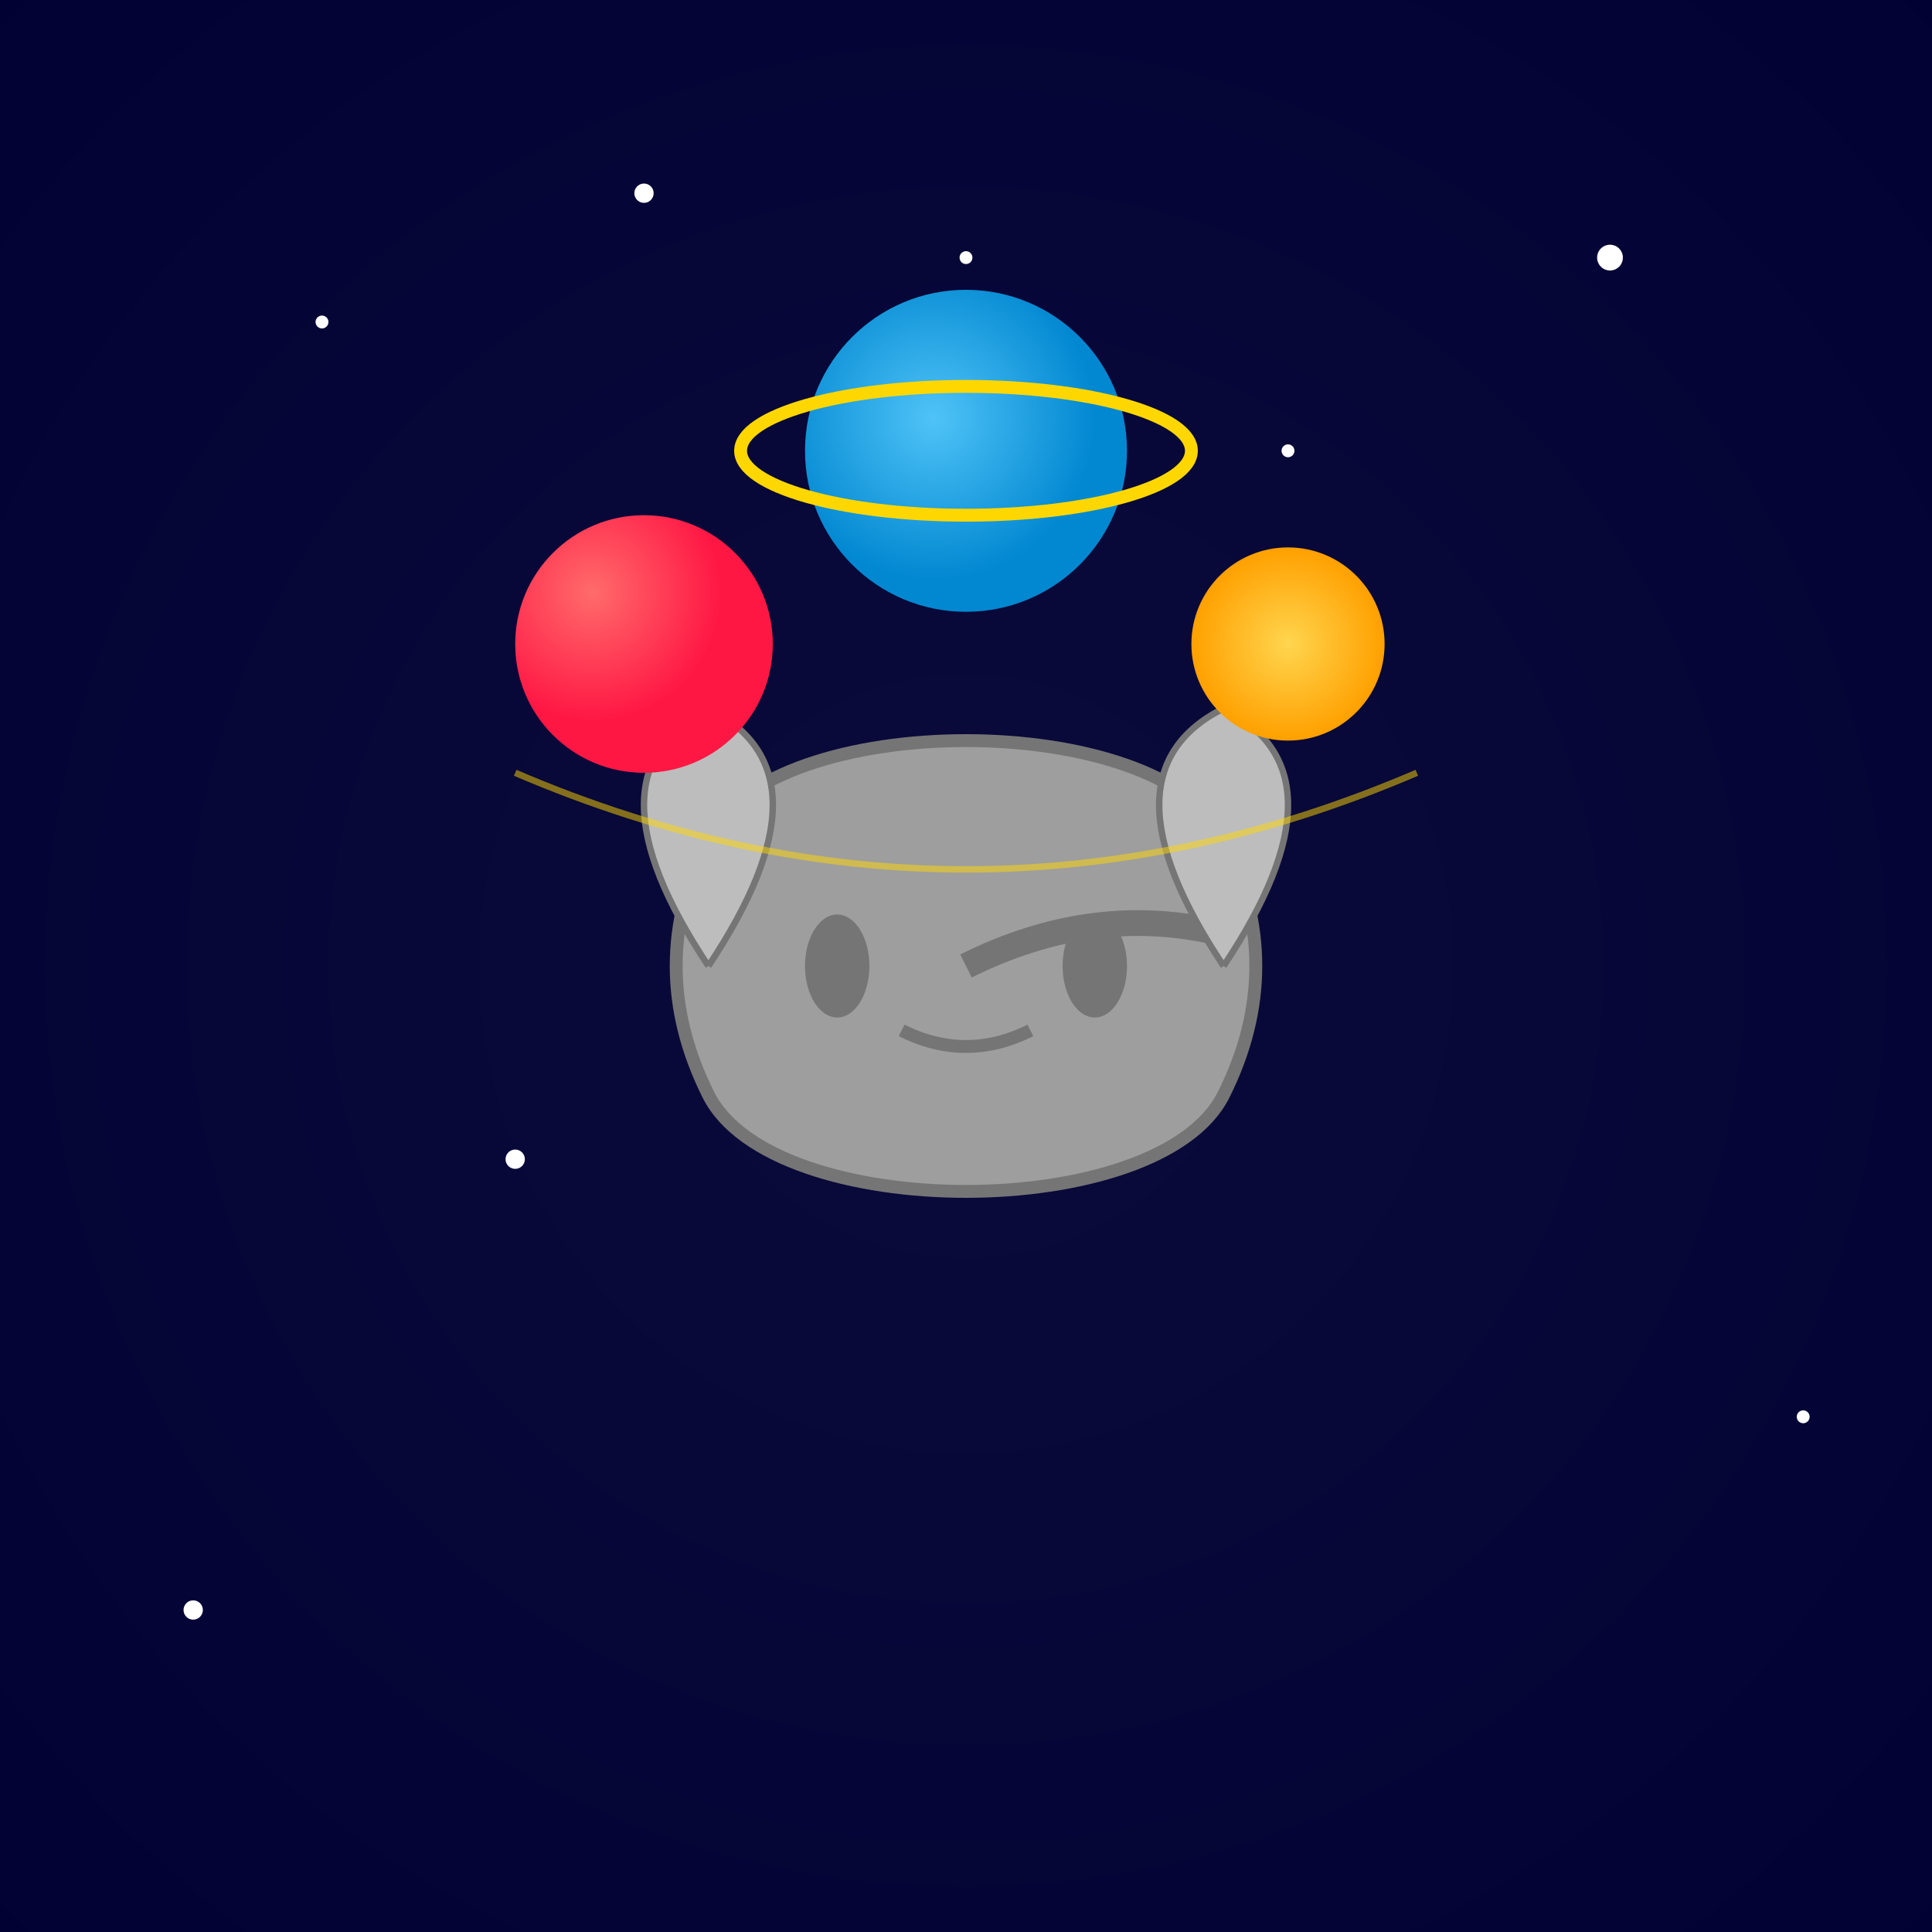 <svg viewBox="0 0 300 300" xmlns="http://www.w3.org/2000/svg">
  <rect x="0" y="0" width="300" height="300" fill="#333333" stroke="none"/>
  <defs>
    <radialGradient id="sky" cx="50%" cy="50%" r="80%">
      <stop offset="0%" stop-color="#0B0B3B"/>
      <stop offset="100%" stop-color="#000033"/>
    </radialGradient>
    <radialGradient id="planet1" cx="30%" cy="30%">
      <stop offset="0%" stop-color="#FF6B6B"/>
      <stop offset="100%" stop-color="#FF1744"/>
    </radialGradient>
    <radialGradient id="planet2" cx="40%" cy="40%">
      <stop offset="0%" stop-color="#4FC3F7"/>
      <stop offset="100%" stop-color="#0288D1"/>
    </radialGradient>
    <radialGradient id="planet3" cx="50%" cy="50%">
      <stop offset="0%" stop-color="#FFD54F"/>
      <stop offset="100%" stop-color="#FFA000"/>
    </radialGradient>
  </defs>

  <!-- Background -->
  <rect x="0" y="0" width="300" height="300" fill="url(#sky)"/>
  
  <!-- Stars -->
  <g fill="white">
    <circle cx="50" cy="50" r="1"/>
    <circle cx="100" cy="30" r="1.5"/>
    <circle cx="200" cy="70" r="1"/>
    <circle cx="250" cy="40" r="2"/>
    <circle cx="80" cy="180" r="1.5"/>
    <circle cx="280" cy="220" r="1"/>
    <circle cx="30" cy="250" r="1.5"/>
    <circle cx="150" cy="40" r="1"/>
  </g>

  <!-- Elephant -->
  <g transform="translate(150,150)">
    <path d="M-40,-20 C-30,-40 30,-40 40,-20 Q50,0 40,20 C30,40 -30,40 -40,20 Q-50,0 -40,-20" 
          fill="#9E9E9E" stroke="#757575" stroke-width="2"/>
    <ellipse cx="-20" cy="0" rx="5" ry="8" fill="#757575"/>
    <ellipse cx="20" cy="0" rx="5" ry="8" fill="#757575"/>
    <path d="M0,0 Q20,-10 40,-5" fill="none" stroke="#757575" stroke-width="4"/>
    <path d="M-10,10 Q0,15 10,10" fill="none" stroke="#757575" stroke-width="2"/>
    <!-- Wings -->
    <path d="M-40,0 Q-60,-30 -40,-40 Q-20,-30 -40,0" fill="#BDBDBD" stroke="#757575"/>
    <path d="M40,0 Q60,-30 40,-40 Q20,-30 40,0" fill="#BDBDBD" stroke="#757575"/>
  </g>

  <!-- Juggling Planets -->
  <g>
    <circle cx="100" cy="100" r="20" fill="url(#planet1)">
      <animate attributeName="cy" values="100;80;100" dur="2s" repeatCount="indefinite"/>
    </circle>
    <circle cx="150" cy="70" r="25" fill="url(#planet2)">
      <animate attributeName="cy" values="70;90;70" dur="2s" repeatCount="indefinite"/>
    </circle>
    <circle cx="200" cy="100" r="15" fill="url(#planet3)">
      <animate attributeName="cy" values="100;80;100" dur="2s" repeatCount="indefinite"/>
    </circle>
  </g>

  <!-- Planet Rings -->
  <g stroke="#FFD700" stroke-width="2" fill="none">
    <ellipse cx="150" cy="70" rx="35" ry="10">
      <animate attributeName="cy" values="70;90;70" dur="2s" repeatCount="indefinite"/>
    </ellipse>
  </g>

  <!-- Stardust Trail -->
  <path d="M80,120 Q150,150 220,120" stroke="#FFD700" stroke-width="1" fill="none" opacity="0.5">
    <animate attributeName="d" values="M80,120 Q150,150 220,120;M80,140 Q150,170 220,140;M80,120 Q150,150 220,120" dur="2s" repeatCount="indefinite"/>
  </path>
</svg>